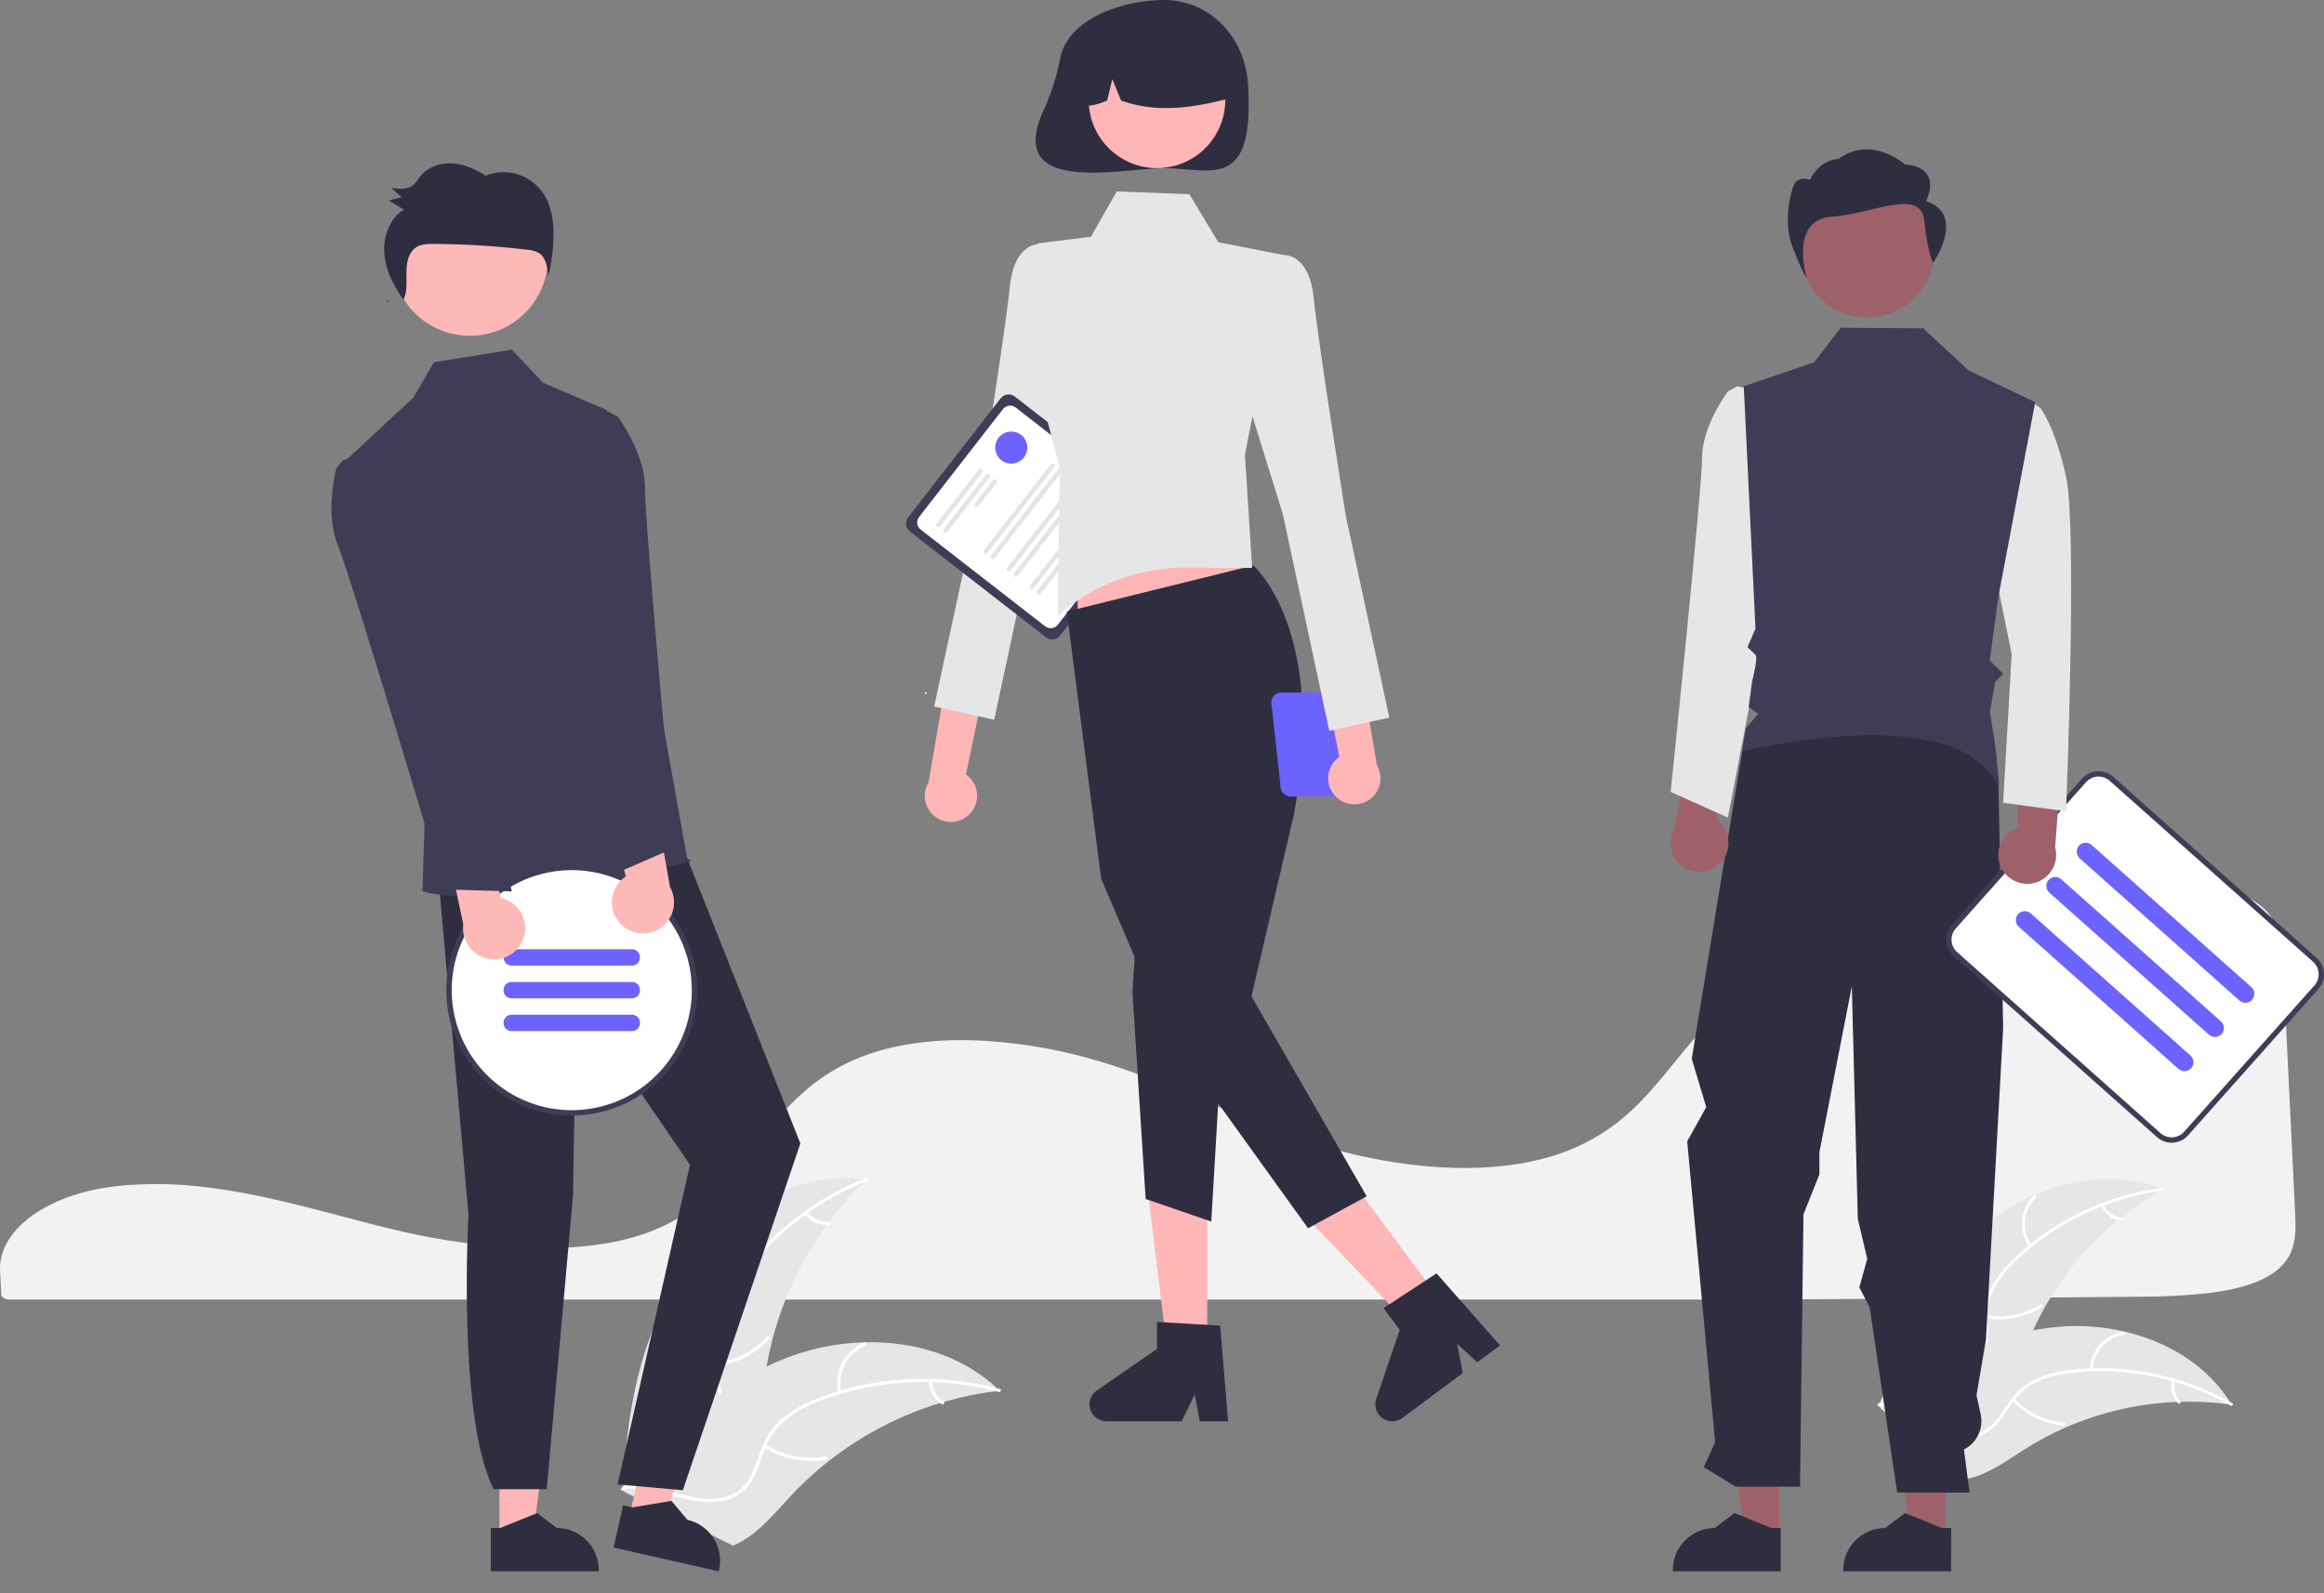 <svg width="70" height="48" viewBox="0 0 70 48" fill="none" xmlns="http://www.w3.org/2000/svg">
<rect x="0" y="0" width="70" height="48" fill="#808080" stroke="none"/>
<g clip-path="url(#clip0_126_833)">
<path d="M4.711 35.672C4.378 35.672 4.045 35.686 3.72 35.714L3.673 35.718C1.515 35.908 -0.063 37.015 0.002 38.292L0.014 38.523C0.023 38.669 0.032 38.825 0.039 38.999C0.043 39.085 0.16 39.151 0.306 39.151H53.376C57.118 39.128 60.846 39.1 64.457 39.066C65.134 39.068 65.811 39.032 66.484 38.961C67.487 38.842 68.184 38.607 68.613 38.242H68.613C69.147 37.788 69.164 37.218 69.132 36.573C69.066 35.271 69.001 33.903 68.936 32.539C68.878 31.337 68.821 30.139 68.764 28.991C68.728 28.31 68.65 27.709 68.043 27.25C67.386 26.753 66.187 26.501 64.48 26.501C64.459 26.501 64.439 26.501 64.418 26.501C59.068 26.52 53.767 28.36 51.228 31.078C50.935 31.392 50.663 31.727 50.399 32.051C50.01 32.53 49.607 33.025 49.127 33.468C48.867 33.711 48.585 33.93 48.286 34.123C48.266 34.137 48.242 34.153 48.217 34.167C48.16 34.204 48.1 34.24 48.042 34.272C47.701 34.469 47.342 34.632 46.97 34.76L46.932 34.772C46.904 34.782 46.873 34.792 46.843 34.802C46.628 34.871 46.404 34.93 46.181 34.978C45.213 35.192 44.112 35.243 42.909 35.13C41.804 35.024 40.714 34.802 39.656 34.468C38.542 34.115 37.499 33.677 36.491 33.252C36.048 33.066 35.59 32.873 35.133 32.69C35.047 32.656 34.962 32.622 34.876 32.589C34.318 32.371 33.811 32.191 33.328 32.039C32.13 31.66 30.891 31.431 29.637 31.355C28.307 31.282 27.134 31.42 26.153 31.763C25.883 31.857 25.619 31.97 25.365 32.102C24.203 32.706 23.487 33.596 22.794 34.458C21.932 35.529 21.041 36.637 19.282 37.211C17.251 37.875 14.287 37.599 12.191 37.12C11.531 36.969 10.873 36.796 10.236 36.628C9.979 36.56 9.722 36.493 9.464 36.426C8.958 36.295 8.544 36.195 8.161 36.111L8.039 36.084C7.972 36.069 7.905 36.055 7.836 36.041C7.381 35.945 6.957 35.87 6.539 35.811L6.441 35.796C6.243 35.77 6.058 35.749 5.876 35.73L5.804 35.723C5.448 35.689 5.08 35.672 4.711 35.672Z" fill="#F2F2F2"/>
<path d="M59.589 37.097C61.083 35.752 63.304 35.075 65.167 35.83C63.256 36.891 61.781 38.594 61.005 40.637C60.708 41.426 60.46 42.335 59.731 42.757C59.277 43.02 58.712 43.033 58.203 42.906C57.694 42.779 57.228 42.525 56.767 42.273L56.637 42.27C57.224 40.348 58.096 38.443 59.589 37.097Z" fill="#E6E6E6"/>
<path d="M65.156 35.87C63.506 36.084 61.965 36.812 60.752 37.95C60.487 38.191 60.261 38.472 60.083 38.783C59.919 39.091 59.841 39.438 59.857 39.787C59.865 40.112 59.911 40.444 59.84 40.766C59.801 40.93 59.728 41.084 59.625 41.218C59.522 41.352 59.392 41.463 59.244 41.543C58.88 41.753 58.461 41.819 58.05 41.869C57.593 41.925 57.118 41.976 56.723 42.232C56.675 42.263 56.63 42.187 56.678 42.156C57.365 41.711 58.236 41.873 58.975 41.575C59.32 41.437 59.625 41.193 59.733 40.825C59.828 40.503 59.781 40.16 59.77 39.831C59.749 39.491 59.813 39.151 59.954 38.841C60.115 38.522 60.33 38.233 60.589 37.986C61.162 37.421 61.821 36.949 62.541 36.589C63.36 36.173 64.244 35.9 65.156 35.782C65.212 35.775 65.212 35.863 65.156 35.87H65.156Z" fill="white"/>
<path d="M61.121 37.561C60.958 37.331 60.881 37.051 60.905 36.77C60.929 36.49 61.052 36.227 61.252 36.028C61.293 35.988 61.357 36.05 61.316 36.09C61.13 36.274 61.015 36.519 60.993 36.781C60.971 37.042 61.044 37.303 61.197 37.515C61.231 37.562 61.154 37.607 61.121 37.561V37.561Z" fill="white"/>
<path d="M59.831 39.622C60.398 39.723 60.982 39.606 61.467 39.295C61.515 39.264 61.56 39.34 61.512 39.371C61.007 39.694 60.399 39.814 59.809 39.708C59.753 39.698 59.775 39.612 59.831 39.622Z" fill="white"/>
<path d="M63.367 36.29C63.412 36.392 63.481 36.481 63.569 36.55C63.657 36.618 63.76 36.664 63.87 36.683C63.926 36.692 63.904 36.778 63.848 36.769C63.727 36.747 63.613 36.697 63.516 36.621C63.419 36.546 63.342 36.448 63.291 36.336C63.285 36.325 63.284 36.313 63.287 36.302C63.289 36.291 63.297 36.281 63.306 36.275C63.316 36.269 63.328 36.267 63.34 36.27C63.351 36.273 63.361 36.28 63.367 36.29Z" fill="white"/>
<path d="M67.218 42.319C67.183 42.314 67.148 42.309 67.112 42.305C66.636 42.242 66.157 42.218 65.677 42.232C65.641 42.233 65.603 42.234 65.566 42.235C64.412 42.283 63.276 42.544 62.217 43.006C61.796 43.19 61.389 43.406 61.001 43.652C60.464 43.992 59.91 44.403 59.31 44.541C59.248 44.556 59.184 44.568 59.121 44.575L56.643 42.43C56.64 42.422 56.636 42.415 56.633 42.407L56.53 42.326C56.549 42.312 56.569 42.298 56.589 42.284C56.6 42.276 56.611 42.268 56.622 42.26C56.63 42.254 56.638 42.249 56.644 42.244C56.647 42.242 56.649 42.24 56.651 42.239C56.658 42.234 56.664 42.23 56.67 42.225C56.783 42.145 56.896 42.066 57.01 41.988C57.01 41.987 57.01 41.987 57.011 41.987C57.874 41.382 58.806 40.881 59.787 40.495C59.816 40.484 59.846 40.473 59.877 40.462C60.319 40.298 60.773 40.17 61.235 40.08C61.489 40.032 61.745 39.996 62.002 39.973C62.666 39.916 63.335 39.963 63.985 40.114C65.28 40.414 66.464 41.125 67.166 42.234C67.183 42.262 67.201 42.29 67.218 42.319Z" fill="#E6E6E6"/>
<path d="M67.186 42.346C65.74 41.523 64.071 41.176 62.417 41.355C62.06 41.387 61.711 41.475 61.381 41.617C61.065 41.764 60.794 41.994 60.596 42.282C60.407 42.547 60.244 42.84 59.993 43.054C59.863 43.161 59.712 43.24 59.549 43.285C59.387 43.331 59.217 43.341 59.05 43.316C58.632 43.263 58.259 43.064 57.9 42.857C57.502 42.627 57.092 42.381 56.622 42.348C56.565 42.344 56.575 42.256 56.632 42.26C57.449 42.318 58.046 42.971 58.815 43.179C59.174 43.276 59.565 43.265 59.873 43.036C60.142 42.836 60.31 42.534 60.5 42.265C60.689 41.981 60.944 41.748 61.243 41.585C61.564 41.428 61.91 41.326 62.265 41.285C63.063 41.179 63.873 41.199 64.665 41.344C65.569 41.505 66.44 41.82 67.238 42.275C67.288 42.303 67.235 42.374 67.186 42.346V42.346Z" fill="white"/>
<path d="M62.946 41.266C62.954 40.984 63.061 40.714 63.249 40.505C63.438 40.295 63.694 40.159 63.973 40.121C64.03 40.114 64.044 40.201 63.987 40.209C63.727 40.243 63.489 40.37 63.314 40.566C63.139 40.761 63.04 41.013 63.034 41.275C63.033 41.332 62.945 41.322 62.946 41.266V41.266Z" fill="white"/>
<path d="M60.675 42.135C61.067 42.557 61.604 42.815 62.178 42.858C62.235 42.863 62.225 42.951 62.169 42.947C61.571 42.9 61.013 42.63 60.606 42.191C60.567 42.149 60.636 42.093 60.675 42.135H60.675Z" fill="white"/>
<path d="M65.504 41.603C65.479 41.712 65.481 41.825 65.509 41.932C65.538 42.04 65.593 42.139 65.67 42.22C65.709 42.261 65.64 42.316 65.601 42.275C65.517 42.185 65.456 42.076 65.424 41.957C65.392 41.839 65.389 41.714 65.416 41.594C65.418 41.582 65.424 41.572 65.433 41.565C65.442 41.557 65.454 41.554 65.465 41.555C65.477 41.556 65.488 41.562 65.495 41.571C65.502 41.58 65.506 41.592 65.504 41.603Z" fill="white"/>
<path d="M20.497 38.436C21.72 36.581 23.907 35.239 26.11 35.528C24.361 37.195 23.258 39.426 22.996 41.828C22.898 42.754 22.886 43.795 22.224 44.45C21.811 44.857 21.211 45.028 20.631 45.034C20.051 45.04 19.482 44.898 18.919 44.756L18.779 44.789C18.872 42.57 19.275 40.29 20.497 38.436Z" fill="#E6E6E6"/>
<path d="M26.11 35.575C24.405 36.262 22.959 37.469 21.979 39.025C21.762 39.356 21.598 39.719 21.494 40.101C21.405 40.476 21.418 40.869 21.532 41.238C21.631 41.584 21.773 41.926 21.786 42.29C21.79 42.476 21.755 42.661 21.682 42.833C21.61 43.005 21.502 43.16 21.365 43.287C21.034 43.612 20.605 43.799 20.179 43.968C19.706 44.154 19.212 44.341 18.861 44.725C18.818 44.771 18.748 44.703 18.791 44.656C19.402 43.988 20.378 43.92 21.086 43.396C21.416 43.152 21.675 42.806 21.688 42.382C21.7 42.012 21.554 41.658 21.451 41.309C21.334 40.951 21.308 40.57 21.373 40.199C21.457 39.813 21.606 39.444 21.814 39.108C22.27 38.344 22.843 37.657 23.513 37.071C24.273 36.398 25.143 35.86 26.085 35.48C26.143 35.457 26.168 35.551 26.11 35.575L26.11 35.575Z" fill="white"/>
<path d="M22.265 38.505C22.026 38.305 21.866 38.027 21.814 37.72C21.762 37.413 21.82 37.097 21.979 36.83C22.011 36.776 22.096 36.823 22.064 36.877C21.916 37.127 21.861 37.42 21.911 37.706C21.96 37.992 22.11 38.25 22.334 38.435C22.382 38.475 22.313 38.545 22.265 38.505Z" fill="white"/>
<path d="M21.459 41.069C22.093 41.019 22.685 40.731 23.117 40.263C23.16 40.217 23.229 40.286 23.187 40.332C22.736 40.818 22.119 41.116 21.459 41.167C21.396 41.172 21.396 41.074 21.459 41.069H21.459Z" fill="white"/>
<path d="M24.313 36.521C24.39 36.618 24.489 36.694 24.602 36.743C24.715 36.792 24.838 36.812 24.96 36.801C25.023 36.796 25.023 36.894 24.961 36.899C24.826 36.91 24.689 36.888 24.565 36.834C24.44 36.781 24.33 36.697 24.245 36.591C24.236 36.582 24.231 36.569 24.231 36.556C24.231 36.544 24.235 36.531 24.244 36.522C24.253 36.513 24.266 36.507 24.279 36.507C24.292 36.507 24.304 36.512 24.313 36.521H24.313Z" fill="white"/>
<path d="M30.11 41.898C30.071 41.903 30.032 41.907 29.992 41.913C29.466 41.977 28.946 42.085 28.438 42.234C28.398 42.245 28.358 42.256 28.319 42.268C27.098 42.64 25.956 43.236 24.952 44.024C24.553 44.339 24.178 44.683 23.831 45.054C23.352 45.566 22.873 46.16 22.27 46.475C22.207 46.509 22.143 46.538 22.077 46.564L18.83 44.959C18.825 44.951 18.819 44.945 18.813 44.937L18.68 44.879C18.697 44.859 18.715 44.838 18.731 44.818C18.741 44.806 18.751 44.794 18.761 44.782C18.767 44.775 18.774 44.767 18.779 44.759C18.782 44.757 18.784 44.754 18.785 44.752C18.791 44.745 18.797 44.739 18.802 44.732C18.9 44.615 18.999 44.499 19.099 44.384C19.1 44.383 19.1 44.383 19.101 44.383C19.866 43.505 20.711 42.683 21.654 42.015C21.683 41.995 21.711 41.974 21.741 41.955C22.168 41.656 22.618 41.393 23.088 41.168C23.346 41.046 23.609 40.936 23.878 40.84C24.572 40.594 25.301 40.459 26.038 40.439C27.506 40.4 28.971 40.831 30.03 41.822C30.057 41.847 30.083 41.872 30.11 41.898Z" fill="#E6E6E6"/>
<path d="M30.082 41.936C28.307 41.457 26.426 41.551 24.706 42.202C24.334 42.336 23.984 42.528 23.671 42.77C23.374 43.016 23.148 43.337 23.017 43.7C22.888 44.036 22.795 44.395 22.586 44.694C22.477 44.845 22.338 44.971 22.176 45.065C22.015 45.158 21.836 45.217 21.65 45.236C21.189 45.296 20.734 45.188 20.293 45.066C19.803 44.93 19.296 44.782 18.785 44.877C18.723 44.888 18.709 44.791 18.77 44.78C19.661 44.615 20.481 45.147 21.362 45.155C21.773 45.159 22.187 45.039 22.453 44.709C22.685 44.419 22.782 44.05 22.909 43.709C23.032 43.353 23.24 43.032 23.515 42.775C23.815 42.518 24.156 42.313 24.524 42.17C25.348 41.834 26.22 41.631 27.107 41.566C28.12 41.486 29.138 41.581 30.119 41.845C30.179 41.861 30.142 41.952 30.082 41.936Z" fill="white"/>
<path d="M25.247 41.96C25.177 41.657 25.217 41.339 25.36 41.062C25.503 40.785 25.74 40.569 26.028 40.45C26.086 40.426 26.126 40.516 26.067 40.54C25.799 40.65 25.578 40.852 25.446 41.109C25.313 41.367 25.277 41.664 25.344 41.946C25.359 42.007 25.262 42.021 25.247 41.96H25.247Z" fill="white"/>
<path d="M23.06 43.522C23.597 43.863 24.243 43.99 24.869 43.877C24.931 43.866 24.945 43.962 24.884 43.974C24.232 44.09 23.56 43.957 23.002 43.6C22.949 43.566 23.007 43.488 23.06 43.522V43.522Z" fill="white"/>
<path d="M28.078 41.609C28.08 41.732 28.113 41.853 28.174 41.96C28.235 42.067 28.321 42.157 28.426 42.222C28.479 42.256 28.42 42.334 28.367 42.301C28.252 42.228 28.157 42.129 28.09 42.011C28.022 41.892 27.985 41.76 27.981 41.624C27.979 41.611 27.983 41.598 27.99 41.588C27.998 41.577 28.009 41.57 28.022 41.568C28.035 41.566 28.048 41.57 28.058 41.577C28.069 41.585 28.076 41.597 28.078 41.609V41.609Z" fill="white"/>
<path d="M29.2 24.531C29.281 24.45 29.343 24.352 29.383 24.245C29.422 24.137 29.438 24.023 29.428 23.909C29.418 23.795 29.383 23.684 29.326 23.585C29.269 23.486 29.191 23.4 29.097 23.335L30.375 17.15L28.996 17.585L27.968 23.568C27.868 23.733 27.832 23.929 27.867 24.118C27.902 24.308 28.005 24.478 28.157 24.596C28.308 24.715 28.498 24.774 28.691 24.762C28.883 24.75 29.064 24.668 29.2 24.531Z" fill="#FFB6B6"/>
<path d="M32.154 7.999L31.3 7.354C31.3 7.354 30.546 7.301 30.413 8.659C30.279 10.018 29.444 15.233 29.444 15.233L28.137 21.286L29.946 21.683L31.346 15.15L32.747 10.644L32.154 7.999Z" fill="#E6E6E6"/>
<path d="M31.503 19.199L27.406 16.013C27.343 15.964 27.301 15.891 27.291 15.81C27.281 15.73 27.303 15.649 27.353 15.585L30.14 12C30.19 11.937 30.263 11.895 30.343 11.885C30.423 11.875 30.504 11.897 30.568 11.947L34.665 15.132C34.729 15.182 34.77 15.255 34.78 15.335C34.791 15.415 34.768 15.496 34.719 15.56L31.931 19.145C31.881 19.209 31.808 19.25 31.728 19.261C31.648 19.271 31.567 19.248 31.503 19.199Z" fill="#3F3D56"/>
<path d="M31.481 18.869L27.731 15.954C27.675 15.91 27.638 15.845 27.629 15.774C27.62 15.703 27.64 15.631 27.684 15.574L30.211 12.324C30.255 12.267 30.32 12.23 30.391 12.222C30.462 12.213 30.534 12.232 30.591 12.276L34.34 15.192C34.397 15.236 34.434 15.301 34.443 15.372C34.451 15.443 34.432 15.515 34.388 15.572L31.861 18.822C31.817 18.878 31.752 18.915 31.68 18.924C31.609 18.933 31.537 18.913 31.481 18.869Z" fill="white"/>
<path d="M28.223 15.871C28.209 15.86 28.199 15.844 28.197 15.826C28.195 15.808 28.2 15.79 28.211 15.776L29.486 14.137C29.497 14.123 29.513 14.113 29.531 14.111C29.54 14.11 29.549 14.111 29.557 14.113C29.566 14.115 29.574 14.119 29.581 14.125C29.588 14.13 29.594 14.137 29.598 14.145C29.602 14.153 29.605 14.161 29.606 14.17C29.607 14.179 29.607 14.188 29.604 14.196C29.602 14.205 29.598 14.213 29.593 14.22L28.318 15.859C28.307 15.873 28.291 15.883 28.273 15.885C28.255 15.887 28.237 15.882 28.223 15.871Z" fill="#E4E4E4"/>
<path d="M28.434 16.035C28.42 16.024 28.411 16.008 28.409 15.99C28.406 15.972 28.411 15.954 28.422 15.94L29.697 14.301C29.708 14.287 29.724 14.277 29.742 14.275C29.76 14.273 29.778 14.278 29.792 14.289C29.806 14.3 29.816 14.316 29.818 14.334C29.82 14.352 29.815 14.37 29.804 14.384L28.529 16.023C28.518 16.038 28.502 16.047 28.484 16.049C28.466 16.051 28.448 16.046 28.434 16.035Z" fill="#E4E4E4"/>
<path d="M29.368 15.271C29.353 15.26 29.344 15.244 29.342 15.226C29.34 15.208 29.345 15.19 29.356 15.176L29.908 14.465C29.914 14.458 29.921 14.452 29.928 14.448C29.936 14.444 29.945 14.441 29.953 14.44C29.962 14.438 29.971 14.439 29.98 14.441C29.988 14.444 29.996 14.448 30.003 14.453C30.01 14.459 30.016 14.466 30.021 14.473C30.025 14.481 30.028 14.489 30.029 14.498C30.03 14.507 30.029 14.516 30.027 14.525C30.025 14.533 30.021 14.541 30.015 14.548L29.463 15.259C29.452 15.273 29.435 15.282 29.418 15.285C29.4 15.287 29.382 15.282 29.368 15.271Z" fill="#E4E4E4"/>
<path d="M29.652 16.666C29.638 16.655 29.629 16.638 29.627 16.621C29.625 16.603 29.63 16.585 29.641 16.571L31.653 13.982C31.659 13.975 31.665 13.97 31.673 13.965C31.681 13.961 31.689 13.958 31.698 13.957C31.707 13.956 31.716 13.956 31.724 13.959C31.733 13.961 31.741 13.965 31.748 13.971C31.755 13.976 31.761 13.983 31.765 13.991C31.77 13.998 31.773 14.007 31.774 14.016C31.775 14.024 31.774 14.033 31.772 14.042C31.769 14.05 31.765 14.059 31.76 14.066L29.747 16.654C29.736 16.668 29.72 16.677 29.702 16.679C29.685 16.682 29.667 16.677 29.652 16.666Z" fill="#E4E4E4"/>
<path d="M29.864 16.83C29.849 16.819 29.84 16.802 29.838 16.785C29.836 16.767 29.841 16.749 29.852 16.735L31.864 14.146C31.87 14.139 31.877 14.134 31.884 14.129C31.892 14.125 31.9 14.122 31.909 14.121C31.918 14.12 31.927 14.12 31.936 14.123C31.944 14.125 31.952 14.129 31.959 14.135C31.966 14.14 31.972 14.147 31.977 14.155C31.981 14.162 31.984 14.171 31.985 14.18C31.986 14.188 31.985 14.197 31.983 14.206C31.981 14.215 31.977 14.223 31.971 14.23L29.959 16.818C29.948 16.832 29.931 16.841 29.914 16.843C29.896 16.846 29.878 16.841 29.864 16.83Z" fill="#E4E4E4"/>
<path d="M30.343 17.203C30.329 17.192 30.32 17.175 30.318 17.158C30.316 17.14 30.32 17.122 30.331 17.108L32.344 14.52C32.349 14.512 32.356 14.507 32.364 14.502C32.372 14.498 32.38 14.495 32.389 14.494C32.398 14.493 32.407 14.493 32.415 14.496C32.424 14.498 32.432 14.502 32.439 14.508C32.446 14.513 32.452 14.52 32.456 14.528C32.461 14.535 32.464 14.544 32.465 14.553C32.466 14.562 32.465 14.57 32.463 14.579C32.46 14.588 32.456 14.596 32.451 14.603L30.438 17.191C30.427 17.205 30.411 17.214 30.393 17.216C30.375 17.219 30.358 17.214 30.343 17.203Z" fill="#E4E4E4"/>
<path d="M30.555 17.367C30.54 17.356 30.531 17.34 30.529 17.322C30.527 17.304 30.532 17.286 30.543 17.272L32.555 14.684C32.561 14.677 32.567 14.671 32.575 14.666C32.583 14.662 32.591 14.659 32.6 14.658C32.609 14.657 32.618 14.658 32.627 14.66C32.635 14.662 32.643 14.666 32.65 14.672C32.657 14.677 32.663 14.684 32.667 14.692C32.672 14.699 32.675 14.708 32.676 14.717C32.677 14.726 32.676 14.735 32.674 14.743C32.672 14.752 32.667 14.76 32.662 14.767L30.65 17.355C30.639 17.369 30.622 17.378 30.605 17.381C30.587 17.383 30.569 17.378 30.555 17.367Z" fill="#E4E4E4"/>
<path d="M31.034 17.74C31.02 17.729 31.011 17.713 31.009 17.695C31.006 17.677 31.011 17.659 31.022 17.645L33.035 15.057C33.04 15.05 33.047 15.044 33.055 15.039C33.062 15.035 33.071 15.032 33.08 15.031C33.089 15.03 33.098 15.031 33.106 15.033C33.115 15.035 33.123 15.039 33.13 15.045C33.137 15.05 33.143 15.057 33.147 15.065C33.151 15.072 33.154 15.081 33.155 15.09C33.157 15.099 33.156 15.108 33.154 15.116C33.151 15.125 33.147 15.133 33.142 15.14L31.129 17.728C31.118 17.742 31.102 17.751 31.084 17.754C31.066 17.756 31.048 17.751 31.034 17.74Z" fill="#E4E4E4"/>
<path d="M31.245 17.904C31.231 17.893 31.222 17.877 31.22 17.859C31.218 17.841 31.223 17.823 31.234 17.809L33.246 15.221C33.257 15.207 33.273 15.198 33.291 15.196C33.309 15.193 33.327 15.198 33.341 15.209C33.355 15.22 33.364 15.236 33.367 15.254C33.369 15.272 33.364 15.29 33.353 15.304L31.34 17.892C31.329 17.907 31.313 17.916 31.296 17.918C31.278 17.92 31.26 17.915 31.245 17.904Z" fill="#E4E4E4"/>
<path d="M27.882 20.91C27.897 20.91 27.91 20.898 27.91 20.882C27.91 20.867 27.897 20.855 27.882 20.855C27.867 20.855 27.854 20.867 27.854 20.882C27.854 20.898 27.867 20.91 27.882 20.91Z" fill="white"/>
<path d="M31.934 1.748C31.836 2.274 31.676 2.786 31.456 3.273C30.199 5.933 33.779 5.066 35.059 5.066C36.458 5.066 37.796 5.801 37.592 2.533C37.504 1.137 36.458 0 35.059 0C33.864 0 32.184 0.531 31.934 1.748Z" fill="#2F2E41"/>
<path d="M36.363 40.754H35.171L34.604 36.157H36.363V40.754Z" fill="#FFB6B6"/>
<path d="M36.992 42.819H36.137L35.985 42.012L35.594 42.819H33.327C33.218 42.819 33.112 42.785 33.025 42.72C32.938 42.656 32.873 42.565 32.84 42.461C32.808 42.358 32.81 42.246 32.845 42.143C32.881 42.041 32.948 41.952 33.037 41.89L34.848 40.64V39.824L36.752 39.938L36.992 42.819Z" fill="#2F2E41"/>
<path d="M43.444 39.25L42.487 39.961L39.289 36.611L40.7 35.561L43.444 39.25Z" fill="#FFB6B6"/>
<path d="M45.181 40.532L44.495 41.042L43.891 40.485L44.059 41.366L42.24 42.719C42.153 42.783 42.047 42.819 41.938 42.819C41.83 42.82 41.724 42.786 41.636 42.722C41.548 42.658 41.483 42.567 41.45 42.464C41.417 42.36 41.418 42.249 41.453 42.146L42.16 40.062L41.673 39.408L43.269 38.363L45.181 40.532Z" fill="#2F2E41"/>
<path d="M32.459 19.597L38.117 18.716L36.992 15.331H32.459V19.597Z" fill="#FFB6B6"/>
<path d="M37.75 17.035C37.75 17.035 40.012 18.989 38.968 24.559L37.695 30.016L41.165 36.041L39.4 37.004L35.124 31.059L33.167 26.469L32.132 18.424L37.75 17.035Z" fill="#2F2E41"/>
<path d="M34.245 27.777L34.109 29.884L34.508 36.121L36.484 36.802L36.859 30.411L34.245 27.777Z" fill="#2F2E41"/>
<path d="M33.638 5.767L35.825 5.852L36.696 7.299L38.685 7.687L37.498 13.693L37.716 17.111L35.736 17.099C34.309 17.09 32.929 17.609 31.861 18.555L31.92 14.118L31.068 10.805L31.259 7.332L32.859 7.132L33.638 5.767Z" fill="#E6E6E6"/>
<path d="M34.849 5.065C35.986 5.065 36.907 4.144 36.907 3.007C36.907 1.87 35.986 0.949 34.849 0.949C33.712 0.949 32.791 1.87 32.791 3.007C32.791 4.144 33.712 5.065 34.849 5.065Z" fill="#FFB6B6"/>
<path d="M33.452 0.909C33.812 0.689 34.225 0.57 34.648 0.564C35.07 0.559 35.486 0.667 35.852 0.877C36.219 1.087 36.522 1.392 36.73 1.76C36.938 2.127 37.044 2.544 37.036 2.966C35.987 3.23 34.885 3.431 33.767 3.029L33.503 2.383L33.347 3.03C33.006 3.169 32.665 3.287 32.324 3.029C32.309 2.607 32.406 2.19 32.604 1.818C32.802 1.446 33.094 1.133 33.452 0.909Z" fill="#2F2E41"/>
<path d="M38.304 21.261L38.582 23.779C38.601 23.842 38.64 23.897 38.693 23.936C38.746 23.975 38.81 23.996 38.875 23.996H40.154C40.22 23.996 40.284 23.975 40.337 23.936C40.39 23.897 40.429 23.842 40.448 23.779L40.678 21.849C40.744 21.881 40.817 21.898 40.891 21.896C40.965 21.895 41.038 21.877 41.103 21.842C41.168 21.807 41.224 21.757 41.266 21.697C41.309 21.636 41.336 21.566 41.346 21.493C41.356 21.42 41.348 21.346 41.324 21.276C41.3 21.206 41.259 21.143 41.206 21.092C41.152 21.041 41.087 21.003 41.017 20.982C40.946 20.961 40.871 20.957 40.798 20.971C40.77 20.937 40.734 20.91 40.694 20.891C40.653 20.872 40.609 20.863 40.565 20.863H38.598C38.55 20.863 38.502 20.874 38.459 20.896C38.416 20.918 38.379 20.949 38.351 20.988C38.322 21.026 38.303 21.071 38.295 21.119C38.287 21.166 38.29 21.215 38.304 21.261ZM40.718 21.718L40.859 21.261C40.875 21.208 40.877 21.152 40.864 21.098C40.87 21.098 40.875 21.096 40.881 21.096C40.97 21.096 41.054 21.131 41.117 21.194C41.179 21.256 41.215 21.341 41.215 21.43C41.215 21.518 41.179 21.603 41.117 21.665C41.054 21.728 40.97 21.763 40.881 21.763C40.824 21.762 40.768 21.747 40.718 21.718Z" fill="#6C63FF"/>
<path d="M40.233 23.998C40.152 23.916 40.09 23.819 40.051 23.711C40.013 23.603 39.998 23.488 40.008 23.374C40.019 23.26 40.054 23.15 40.111 23.051C40.169 22.952 40.248 22.867 40.342 22.802L39.095 16.611L40.472 17.053L41.469 23.041C41.569 23.206 41.604 23.402 41.568 23.592C41.532 23.781 41.428 23.951 41.276 24.069C41.123 24.186 40.933 24.244 40.741 24.231C40.549 24.218 40.368 24.135 40.233 23.998Z" fill="#FFB6B6"/>
<path d="M37.831 8.332L38.685 7.687C38.685 7.687 39.438 7.634 39.572 8.993C39.705 10.351 40.541 15.566 40.541 15.566L41.847 21.619L40.038 22.016L38.639 15.484L37.237 10.977L37.831 8.332Z" fill="#E6E6E6"/>
<path d="M30.46 13.968C30.727 13.968 30.943 13.751 30.943 13.484C30.943 13.217 30.727 13.001 30.46 13.001C30.193 13.001 29.976 13.217 29.976 13.484C29.976 13.751 30.193 13.968 30.46 13.968Z" fill="#6C63FF"/>
<path d="M15.043 46.362L16.051 46.362L16.53 42.476L15.043 42.476L15.043 46.362Z" fill="#FFB6B6"/>
<path d="M14.786 46.033L15.07 46.033L16.177 45.583L16.77 46.033H16.77C17.106 46.033 17.427 46.167 17.665 46.404C17.902 46.641 18.035 46.963 18.035 47.298V47.339L14.786 47.339L14.786 46.033Z" fill="#2F2E41"/>
<path d="M18.948 45.727L19.93 45.949L21.254 42.264L19.803 41.937L18.948 45.727Z" fill="#FFB6B6"/>
<path d="M18.769 45.35L19.046 45.412L20.225 45.217L20.705 45.787L20.705 45.787C21.032 45.861 21.316 46.062 21.495 46.345C21.674 46.629 21.734 46.972 21.66 47.299L21.651 47.339L18.482 46.623L18.769 45.35Z" fill="#2F2E41"/>
<path d="M13.199 26.373L14.11 36.58C14.11 36.58 13.768 42.709 14.87 44.865H16.468L17.259 36.021L17.358 30.084L20.783 35.093L18.601 44.72L20.567 44.896L24.107 34.448L20.218 24.639L13.199 26.373Z" fill="#2F2E41"/>
<path d="M14.153 10.117C15.451 10.117 16.503 9.065 16.503 7.768C16.503 6.47 15.451 5.418 14.153 5.418C12.855 5.418 11.803 6.47 11.803 7.768C11.803 9.065 12.855 10.117 14.153 10.117Z" fill="#FFB8B8"/>
<path d="M18.283 12.356L16.356 11.529L15.417 10.534L13.073 10.912L12.451 11.978L10.438 13.85L12.797 24.516L12.725 26.846C12.725 26.846 14.235 27.526 20.783 25.961C20.861 25.942 20.697 25.86 20.697 25.86L18.283 12.356Z" fill="#3F3D56"/>
<path d="M11.71 9.101C11.693 9.078 11.677 9.056 11.661 9.033C11.655 9.047 11.649 9.061 11.642 9.074L11.71 9.101Z" fill="#2F2E41"/>
<path d="M16.49 6.049C16.333 5.707 16.053 5.436 15.706 5.291C15.361 5.152 14.977 5.153 14.633 5.292C14.322 5.096 13.977 4.94 13.613 4.921C13.25 4.902 12.866 5.037 12.642 5.333C12.591 5.412 12.535 5.486 12.472 5.554C12.292 5.721 12.018 5.697 11.779 5.663C11.886 5.755 11.993 5.847 12.101 5.939C11.971 5.973 11.841 6.006 11.711 6.04C11.863 6.132 12.014 6.224 12.166 6.316C11.726 6.58 11.526 7.157 11.579 7.681C11.629 8.177 11.868 8.63 12.154 9.033C12.268 8.792 12.244 8.504 12.242 8.233C12.24 7.946 12.29 7.621 12.52 7.46C12.675 7.352 12.874 7.347 13.061 7.348C14.004 7.354 14.945 7.412 15.882 7.524C16.009 7.53 16.132 7.566 16.243 7.629C16.45 7.77 16.49 8.062 16.511 8.317C16.62 7.895 16.674 7.461 16.67 7.025C16.679 6.69 16.618 6.358 16.49 6.049Z" fill="#2F2E41"/>
<path d="M17.222 33.528C19.264 33.528 20.92 31.872 20.92 29.83C20.92 27.788 19.264 26.132 17.222 26.132C15.179 26.132 13.524 27.788 13.524 29.83C13.524 31.872 15.179 33.528 17.222 33.528Z" fill="white"/>
<path d="M17.222 26.05C17.032 26.05 16.842 26.064 16.654 26.093C16.558 26.107 16.464 26.125 16.371 26.147C15.689 26.304 15.064 26.648 14.565 27.14C14.067 27.631 13.715 28.252 13.549 28.932C13.383 29.612 13.409 30.325 13.625 30.991C13.84 31.658 14.236 32.251 14.769 32.705C14.833 32.758 14.897 32.81 14.963 32.859C15.443 33.217 16.001 33.456 16.591 33.556C17.181 33.656 17.786 33.614 18.357 33.434C18.928 33.255 19.448 32.942 19.874 32.522C20.301 32.102 20.621 31.587 20.81 31.019C20.998 30.451 21.049 29.846 20.958 29.255C20.867 28.663 20.637 28.102 20.287 27.617C19.936 27.131 19.476 26.736 18.943 26.464C18.41 26.192 17.82 26.05 17.222 26.05V26.05ZM17.222 33.446C16.453 33.447 15.704 33.201 15.085 32.745C15.018 32.696 14.953 32.645 14.889 32.591C14.37 32.153 13.985 31.577 13.778 30.93C13.571 30.283 13.55 29.591 13.718 28.933C13.887 28.275 14.237 27.677 14.729 27.209C15.222 26.741 15.836 26.421 16.502 26.287C16.594 26.268 16.686 26.253 16.779 26.241C16.926 26.223 17.074 26.214 17.222 26.214C18.181 26.214 19.1 26.595 19.779 27.273C20.457 27.951 20.838 28.871 20.838 29.83C20.838 30.789 20.457 31.709 19.779 32.387C19.1 33.065 18.181 33.446 17.222 33.446Z" fill="#3F3D56"/>
<path d="M15.408 29.09H19.036C19.169 29.09 19.276 28.983 19.276 28.85V28.838C19.276 28.705 19.169 28.597 19.036 28.597H15.408C15.275 28.597 15.167 28.705 15.167 28.838V28.85C15.167 28.983 15.275 29.09 15.408 29.09Z" fill="#6C63FF"/>
<path d="M15.408 30.077H19.036C19.169 30.077 19.276 29.969 19.276 29.836V29.824C19.276 29.691 19.169 29.584 19.036 29.584H15.408C15.275 29.584 15.167 29.691 15.167 29.824V29.836C15.167 29.969 15.275 30.077 15.408 30.077Z" fill="#6C63FF"/>
<path d="M15.408 31.063H19.036C19.169 31.063 19.276 30.955 19.276 30.822V30.81C19.276 30.677 19.169 30.57 19.036 30.57H15.408C15.275 30.57 15.167 30.677 15.167 30.81V30.822C15.167 30.955 15.275 31.063 15.408 31.063Z" fill="#6C63FF"/>
<path d="M58.596 46.237L57.539 46.237L57.037 42.162L58.596 42.162L58.596 46.237Z" fill="#9E616A"/>
<path d="M53.598 46.237L52.541 46.237L52.039 42.162L53.598 42.162L53.598 46.237Z" fill="#9E616A"/>
<path d="M53.635 47.339L50.386 47.339V47.298C50.386 46.963 50.52 46.641 50.757 46.404C50.994 46.167 51.315 46.033 51.651 46.033H51.651L52.244 45.583L53.351 46.033L53.635 46.033L53.635 47.339Z" fill="#2F2E41"/>
<path d="M58.768 47.339L55.52 47.339V47.298C55.52 46.963 55.653 46.641 55.89 46.404C56.127 46.167 56.449 46.033 56.784 46.033H56.784L57.378 45.583L58.485 46.033L58.769 46.033L58.768 47.339Z" fill="#2F2E41"/>
<path d="M52.561 22.12L50.956 31.897L51.393 33.354L50.819 34.386L51.661 43.447L51.32 44.2L52.275 44.788H54.218L54.321 36.585L54.801 35.381V34.717L55.778 29.715L55.958 36.72L56.242 37.926L56.004 38.785L56.316 39.387L57.144 44.967H59.323L59.155 43.669C59.344 43.573 59.497 43.416 59.588 43.224C59.679 43.032 59.704 42.815 59.658 42.607L59.533 42.038L59.818 40.356L60.336 30.969L60.19 23.395L57.641 21.446L52.561 22.12Z" fill="#2F2E41"/>
<path d="M56.242 9.566C57.36 9.566 58.267 8.66 58.267 7.542C58.267 6.424 57.36 5.518 56.242 5.518C55.124 5.518 54.218 6.424 54.218 7.542C54.218 8.66 55.124 9.566 56.242 9.566Z" fill="#9E616A"/>
<path d="M51.819 26C51.907 25.909 51.974 25.8 52.016 25.68C52.057 25.56 52.072 25.433 52.058 25.307C52.045 25.181 52.004 25.059 51.939 24.951C51.874 24.842 51.785 24.749 51.68 24.679L52.468 21.702L50.951 22.212L50.436 24.961C50.329 25.145 50.293 25.362 50.335 25.571C50.378 25.78 50.495 25.967 50.666 26.095C50.836 26.223 51.048 26.284 51.261 26.267C51.473 26.249 51.672 26.154 51.819 26H51.819Z" fill="#9E616A"/>
<path d="M52.648 11.707L52.322 11.639L52.044 11.793C52.044 11.793 51.269 12.827 51.269 13.775C51.269 14.723 50.321 23.857 50.321 23.857L52.044 24.633L53.423 17.48L52.648 11.707Z" fill="#E6E6E6"/>
<path d="M58.015 6.058C58.015 6.058 58.545 5.046 57.38 4.954C57.38 4.954 56.387 4.053 55.374 4.789C55.374 4.789 54.822 4.789 54.52 5.414C54.52 5.414 54.086 5.249 53.991 5.69C53.991 5.69 53.673 6.61 53.991 7.438C54.308 8.266 54.414 8.358 54.414 8.358C54.414 8.358 53.892 6.622 55.163 6.53C56.434 6.438 57.856 5.644 57.962 6.656C58.068 7.668 58.227 7.918 58.227 7.918C58.227 7.918 59.233 6.472 58.015 6.058Z" fill="#2F2E41"/>
<path d="M65.41 34.386C65.257 34.386 65.11 34.329 64.996 34.227L58.87 28.774C58.746 28.664 58.671 28.509 58.662 28.344C58.652 28.179 58.708 28.017 58.818 27.893L62.743 23.484C62.853 23.36 63.008 23.286 63.173 23.276C63.338 23.266 63.5 23.323 63.624 23.433L69.751 28.886C69.874 28.996 69.949 29.151 69.959 29.316C69.968 29.481 69.912 29.644 69.802 29.767L65.877 34.176C65.823 34.238 65.757 34.288 65.683 34.323C65.609 34.359 65.529 34.38 65.447 34.384C65.435 34.385 65.422 34.386 65.41 34.386Z" fill="white"/>
<path d="M65.41 34.426C65.248 34.426 65.091 34.366 64.969 34.258L58.843 28.804C58.712 28.687 58.632 28.522 58.622 28.346C58.611 28.17 58.671 27.998 58.788 27.866L62.713 23.457C62.83 23.326 62.995 23.246 63.171 23.236C63.346 23.226 63.519 23.286 63.651 23.403L69.777 28.856C69.909 28.973 69.989 29.138 69.999 29.314C70.009 29.49 69.949 29.662 69.832 29.794L65.907 34.203C65.849 34.268 65.779 34.322 65.701 34.36C65.622 34.398 65.537 34.42 65.45 34.425C65.436 34.425 65.423 34.426 65.41 34.426ZM63.209 23.395C63.138 23.395 63.068 23.41 63.003 23.439C62.938 23.468 62.88 23.511 62.833 23.564L58.908 27.973C58.819 28.073 58.774 28.204 58.782 28.337C58.789 28.47 58.85 28.595 58.95 28.684L65.076 34.138C65.126 34.182 65.183 34.215 65.246 34.237C65.308 34.259 65.374 34.268 65.44 34.264C65.506 34.261 65.571 34.244 65.63 34.215C65.69 34.186 65.743 34.146 65.787 34.096L69.712 29.687C69.801 29.587 69.846 29.456 69.839 29.323C69.831 29.19 69.77 29.065 69.671 28.976L63.544 23.522C63.452 23.44 63.333 23.395 63.209 23.395H63.209Z" fill="#3F3D56"/>
<path d="M67.632 30.21C67.566 30.21 67.502 30.186 67.452 30.142L62.643 25.861C62.617 25.837 62.595 25.809 62.579 25.777C62.564 25.745 62.555 25.71 62.553 25.675C62.55 25.639 62.555 25.604 62.567 25.57C62.579 25.536 62.597 25.506 62.62 25.479C62.644 25.452 62.673 25.431 62.705 25.415C62.737 25.4 62.772 25.391 62.807 25.389C62.842 25.387 62.878 25.392 62.911 25.404C62.945 25.415 62.976 25.434 63.002 25.457L67.811 29.738C67.852 29.775 67.881 29.823 67.894 29.876C67.907 29.929 67.904 29.985 67.884 30.036C67.865 30.087 67.83 30.131 67.785 30.162C67.74 30.193 67.687 30.21 67.632 30.21Z" fill="#6C63FF"/>
<path d="M66.715 31.24C66.648 31.24 66.585 31.216 66.535 31.172L61.726 26.891C61.7 26.867 61.678 26.839 61.663 26.807C61.647 26.775 61.638 26.741 61.636 26.705C61.634 26.67 61.639 26.634 61.651 26.601C61.662 26.567 61.68 26.536 61.704 26.51C61.727 26.483 61.756 26.462 61.788 26.446C61.82 26.431 61.855 26.422 61.89 26.42C61.925 26.418 61.961 26.423 61.994 26.434C62.028 26.446 62.059 26.464 62.085 26.488L66.894 30.769C66.935 30.805 66.964 30.853 66.977 30.906C66.99 30.959 66.987 31.015 66.967 31.067C66.948 31.118 66.913 31.162 66.868 31.193C66.823 31.224 66.769 31.24 66.715 31.24H66.715Z" fill="#6C63FF"/>
<path d="M65.797 32.271C65.731 32.271 65.667 32.247 65.618 32.203L60.809 27.922C60.782 27.898 60.76 27.87 60.745 27.838C60.73 27.806 60.72 27.771 60.718 27.736C60.716 27.7 60.721 27.665 60.733 27.631C60.745 27.598 60.763 27.567 60.786 27.54C60.81 27.514 60.838 27.492 60.87 27.477C60.902 27.461 60.937 27.452 60.972 27.45C61.008 27.448 61.043 27.453 61.077 27.465C61.11 27.477 61.141 27.495 61.168 27.518L65.977 31.799C66.018 31.836 66.047 31.884 66.06 31.937C66.073 31.99 66.069 32.046 66.05 32.097C66.03 32.148 65.996 32.192 65.951 32.224C65.906 32.255 65.852 32.271 65.797 32.271H65.797Z" fill="#6C63FF"/>
<path d="M60.298 26.176C60.236 26.065 60.199 25.942 60.19 25.816C60.181 25.689 60.2 25.563 60.245 25.444C60.29 25.326 60.361 25.219 60.452 25.131C60.543 25.043 60.652 24.976 60.772 24.934L60.777 21.855L62.111 22.738L61.902 25.527C61.958 25.733 61.937 25.952 61.842 26.143C61.747 26.334 61.586 26.484 61.388 26.564C61.19 26.644 60.97 26.648 60.769 26.577C60.568 26.505 60.4 26.363 60.298 26.176H60.298Z" fill="#9E616A"/>
<path d="M60.421 12.551L61.017 11.976L61.455 12.292C61.455 12.292 61.886 12.809 62.231 14.36C62.575 15.911 62.231 24.442 62.231 24.442L60.335 24.184L60.593 19.703L59.818 15.911L60.421 12.551Z" fill="#E6E6E6"/>
<path d="M61.301 12.116L59.293 11.157L57.929 9.892L55.443 9.874L54.641 10.916L52.523 11.636L52.876 18.937L52.635 19.499C52.635 19.499 52.803 19.65 52.88 19.735C52.956 19.82 52.774 20.529 52.774 20.529L52.671 21.3L52.956 21.504L52.585 21.942L52.493 22.633C52.493 22.633 58.967 21.024 60.191 23.689C60.255 23.83 60.096 22.454 60.096 22.454L59.937 21.446L60.095 20.542L60.336 20.301L59.932 19.897L60.191 17.982L61.301 12.116Z" fill="#3F3D56"/>
<path d="M15.754 28.304C15.804 28.177 15.826 28.041 15.817 27.906C15.809 27.77 15.771 27.637 15.706 27.518C15.641 27.399 15.55 27.295 15.441 27.214C15.331 27.133 15.206 27.078 15.072 27.051L14.626 23.775L13.332 24.905L13.954 27.843C13.924 28.07 13.978 28.3 14.106 28.49C14.235 28.68 14.428 28.816 14.65 28.873C14.871 28.93 15.107 28.903 15.31 28.798C15.514 28.693 15.672 28.517 15.754 28.304V28.304Z" fill="#FFB8B8"/>
<path d="M10.686 13.79L10.335 13.858L10.124 14.124C10.124 14.124 9.781 15.469 10.171 16.409C10.562 17.349 13.386 26.796 13.386 26.796L15.414 26.855L13.834 19.195L10.686 13.79Z" fill="#3F3D56"/>
<path d="M18.683 27.823C18.589 27.724 18.518 27.606 18.476 27.477C18.433 27.348 18.419 27.211 18.434 27.076C18.45 26.941 18.496 26.811 18.567 26.695C18.639 26.579 18.735 26.481 18.848 26.406L18.041 23.2L19.663 23.767L20.181 26.725C20.294 26.924 20.329 27.158 20.281 27.382C20.233 27.606 20.104 27.804 19.92 27.939C19.735 28.075 19.507 28.138 19.279 28.116C19.051 28.095 18.839 27.991 18.683 27.823Z" fill="#FFB8B8"/>
<path d="M17.974 12.467L18.324 12.398L18.62 12.567C18.62 12.567 19.44 13.687 19.428 14.705C19.416 15.722 20.318 25.541 20.318 25.541L18.458 26.352L17.068 18.656L17.974 12.467Z" fill="#3F3D56"/>
</g>
<defs>
<clipPath id="clip0_126_833">
<rect width="70" height="47.339" fill="white"/>
</clipPath>
</defs>
</svg>
